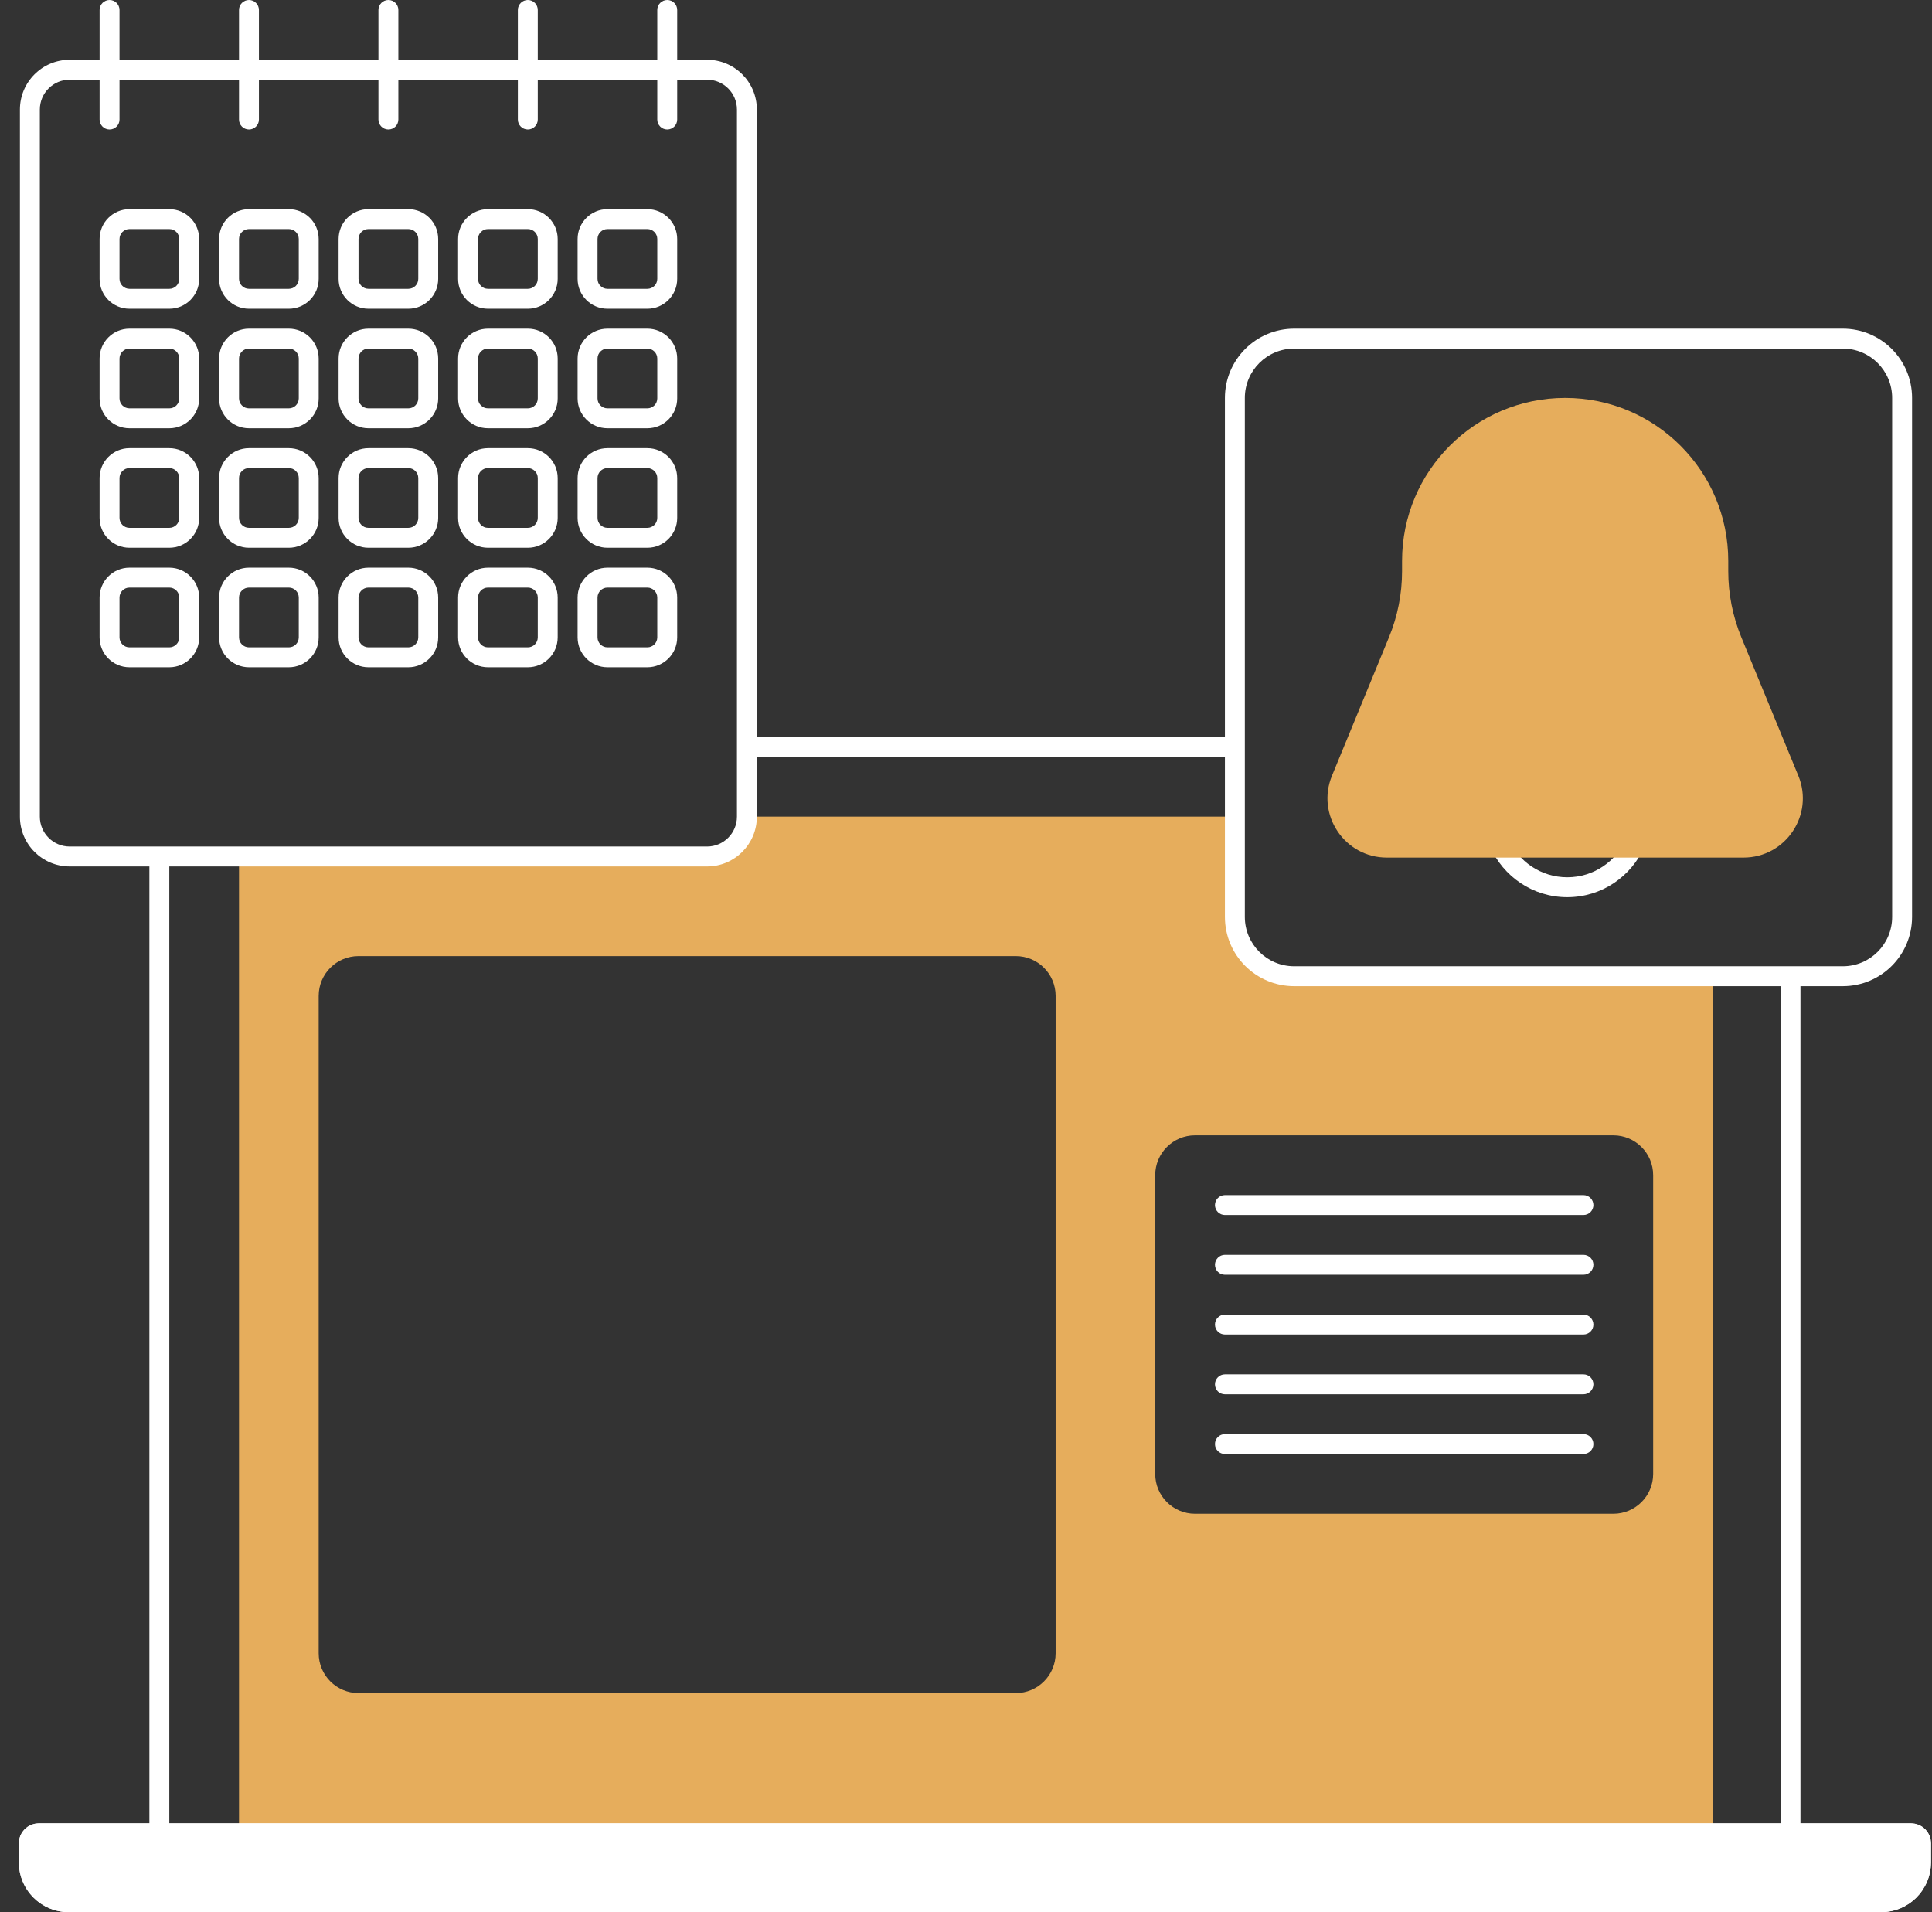 <?xml version="1.0" encoding="UTF-8"?> <svg xmlns="http://www.w3.org/2000/svg" width="97" height="96" viewBox="0 0 97 96" fill="none"><rect x="0" y="0" width="97" height="96" fill="#333333" stroke="none"/> <path fill-rule="evenodd" clip-rule="evenodd" d="M12 43V92H86V49H64.5C63.122 48.408 62.525 47.904 62 46.5V41H37.5C37.368 41.713 37.078 42.136 35.5 43H12ZM18 48C16.895 48 16 48.895 16 50V83C16 84.105 16.895 85 18 85H51C52.105 85 53 84.105 53 83V50C53 48.895 52.105 48 51 48H18ZM60 57C58.895 57 58 57.895 58 59V74C58 75.105 58.895 76 60 76H81C82.105 76 83 75.105 83 74V59C83 57.895 82.105 57 81 57H60Z" fill="#E6AD5C"></path> <path d="M8 92.043H89.897H95.948C96.224 92.043 96.448 92.266 96.448 92.543V93.5C96.448 94.605 95.553 95.5 94.448 95.5H3.448C2.344 95.5 1.448 94.605 1.448 93.5V92.543C1.448 92.266 1.672 92.043 1.948 92.043H8Z" fill="white" stroke="white"></path> <path d="M75.733 42.111C75.623 41.858 75.328 41.742 75.075 41.853C74.822 41.963 74.706 42.258 74.817 42.511L75.733 42.111ZM82.558 42.511C82.669 42.258 82.553 41.963 82.3 41.853C82.047 41.742 81.752 41.858 81.642 42.111L82.558 42.511ZM5 6C5 6.276 5.224 6.5 5.5 6.5C5.776 6.5 6 6.276 6 6H5ZM6 0.5C6 0.224 5.776 0 5.5 0C5.224 0 5 0.224 5 0.5H6ZM12 6C12 6.276 12.224 6.5 12.5 6.5C12.776 6.5 13 6.276 13 6H12ZM13 0.5C13 0.224 12.776 0 12.5 0C12.224 0 12 0.224 12 0.5H13ZM19 6C19 6.276 19.224 6.5 19.5 6.5C19.776 6.5 20 6.276 20 6H19ZM20 0.5C20 0.224 19.776 0 19.5 0C19.224 0 19 0.224 19 0.5H20ZM26 6C26 6.276 26.224 6.5 26.5 6.5C26.776 6.5 27 6.276 27 6H26ZM27 0.5C27 0.224 26.776 0 26.5 0C26.224 0 26 0.224 26 0.5H27ZM33 6C33 6.276 33.224 6.5 33.5 6.5C33.776 6.5 34 6.276 34 6H33ZM34 0.5C34 0.224 33.776 0 33.5 0C33.224 0 33 0.224 33 0.5H34ZM61.5 63C61.224 63 61 63.224 61 63.5C61 63.776 61.224 64 61.5 64V63ZM79.5 64C79.776 64 80 63.776 80 63.5C80 63.224 79.776 63 79.5 63V64ZM61.5 60C61.224 60 61 60.224 61 60.5C61 60.776 61.224 61 61.5 61V60ZM79.5 61C79.776 61 80 60.776 80 60.5C80 60.224 79.776 60 79.5 60V61ZM61.5 66C61.224 66 61 66.224 61 66.5C61 66.776 61.224 67 61.5 67V66ZM79.5 67C79.776 67 80 66.776 80 66.5C80 66.224 79.776 66 79.5 66V67ZM61.5 69C61.224 69 61 69.224 61 69.5C61 69.776 61.224 70 61.5 70V69ZM79.5 70C79.776 70 80 69.776 80 69.5C80 69.224 79.776 69 79.5 69V70ZM61.5 72C61.224 72 61 72.224 61 72.5C61 72.776 61.224 73 61.5 73V72ZM79.5 73C79.776 73 80 72.776 80 72.5C80 72.224 79.776 72 79.5 72V73ZM78.687 44.044C77.367 44.044 76.231 43.25 75.733 42.111L74.817 42.511C75.468 44.001 76.955 45.044 78.687 45.044V44.044ZM81.642 42.111C81.144 43.25 80.008 44.044 78.687 44.044V45.044C80.419 45.044 81.907 44.001 82.558 42.511L81.642 42.111ZM64.978 17.5H92.522V16.5H64.978V17.5ZM95 19.978V46.033H96V19.978H95ZM64.978 48.511C63.609 48.511 62.5 47.402 62.5 46.033H61.5C61.5 47.954 63.057 49.511 64.978 49.511V48.511ZM95 46.033C95 47.402 93.891 48.511 92.522 48.511V49.511C94.443 49.511 96 47.954 96 46.033H95ZM92.522 17.5C93.891 17.5 95 18.609 95 19.978H96C96 18.057 94.443 16.5 92.522 16.5V17.5ZM64.978 16.5C63.057 16.5 61.5 18.057 61.5 19.978H62.5C62.5 18.609 63.609 17.5 64.978 17.5V16.5ZM3.5 4H35.5V3H3.5V4ZM2 41V5.5H1V41H2ZM3.5 42.5C2.671 42.5 2 41.828 2 41H1C1 42.381 2.119 43.5 3.5 43.5V42.5ZM37 41C37 41.828 36.328 42.5 35.5 42.5V43.5C36.881 43.5 38 42.381 38 41H37ZM35.5 4C36.328 4 37 4.672 37 5.5H38C38 4.119 36.881 3 35.5 3V4ZM3.5 3C2.119 3 1 4.119 1 5.5H2C2 4.672 2.671 4 3.5 4V3ZM6 6V0.5H5V6H6ZM13 6V0.5H12V6H13ZM20 6V0.5H19V6H20ZM27 6V0.5H26V6H27ZM34 6V0.5H33V6H34ZM6.5 11.5H8.5V10.5H6.5V11.5ZM9 12V14H10V12H9ZM8.5 14.5H6.5V15.5H8.5V14.5ZM6 14V12H5V14H6ZM6.5 14.5C6.224 14.5 6 14.276 6 14H5C5 14.828 5.671 15.5 6.5 15.5V14.5ZM9 14C9 14.276 8.776 14.5 8.5 14.5V15.5C9.328 15.5 10 14.828 10 14H9ZM8.5 11.5C8.776 11.5 9 11.724 9 12H10C10 11.172 9.328 10.5 8.5 10.5V11.5ZM6.5 10.5C5.671 10.5 5 11.172 5 12H6C6 11.724 6.224 11.5 6.5 11.5V10.5ZM12.5 11.5H14.5V10.5H12.5V11.5ZM15 12V14H16V12H15ZM14.5 14.5H12.5V15.5H14.5V14.5ZM12 14V12H11V14H12ZM12.5 14.5C12.224 14.5 12 14.276 12 14H11C11 14.828 11.671 15.5 12.5 15.5V14.5ZM15 14C15 14.276 14.776 14.5 14.5 14.5V15.5C15.328 15.5 16 14.828 16 14H15ZM14.5 11.5C14.776 11.5 15 11.724 15 12H16C16 11.172 15.328 10.5 14.5 10.5V11.5ZM12.5 10.5C11.671 10.5 11 11.172 11 12H12C12 11.724 12.224 11.5 12.5 11.5V10.5ZM18.5 11.5H20.5V10.5H18.5V11.5ZM21 12V14H22V12H21ZM20.5 14.5H18.5V15.5H20.5V14.5ZM18 14V12H17V14H18ZM18.5 14.5C18.224 14.5 18 14.276 18 14H17C17 14.828 17.672 15.5 18.5 15.5V14.5ZM21 14C21 14.276 20.776 14.5 20.5 14.5V15.5C21.328 15.5 22 14.828 22 14H21ZM20.5 11.5C20.776 11.5 21 11.724 21 12H22C22 11.172 21.328 10.5 20.5 10.5V11.5ZM18.5 10.5C17.672 10.5 17 11.172 17 12H18C18 11.724 18.224 11.5 18.5 11.5V10.5ZM24.5 11.5H26.5V10.5H24.5V11.5ZM27 12V14H28V12H27ZM26.5 14.5H24.5V15.5H26.5V14.5ZM24 14V12H23V14H24ZM24.5 14.5C24.224 14.5 24 14.276 24 14H23C23 14.828 23.672 15.5 24.5 15.5V14.5ZM27 14C27 14.276 26.776 14.5 26.5 14.5V15.5C27.328 15.5 28 14.828 28 14H27ZM26.5 11.5C26.776 11.5 27 11.724 27 12H28C28 11.172 27.328 10.5 26.5 10.5V11.5ZM24.5 10.5C23.672 10.5 23 11.172 23 12H24C24 11.724 24.224 11.5 24.5 11.5V10.5ZM30.5 11.5H32.5V10.5H30.5V11.5ZM33 12V14H34V12H33ZM32.5 14.5H30.5V15.5H32.5V14.5ZM30 14V12H29V14H30ZM30.5 14.5C30.224 14.5 30 14.276 30 14H29C29 14.828 29.672 15.5 30.5 15.5V14.5ZM33 14C33 14.276 32.776 14.5 32.5 14.5V15.5C33.328 15.5 34 14.828 34 14H33ZM32.5 11.5C32.776 11.5 33 11.724 33 12H34C34 11.172 33.328 10.5 32.5 10.5V11.5ZM30.5 10.5C29.672 10.5 29 11.172 29 12H30C30 11.724 30.224 11.5 30.5 11.5V10.5ZM6.5 17.5H8.5V16.5H6.5V17.5ZM9 18V20H10V18H9ZM8.5 20.5H6.5V21.5H8.5V20.5ZM6 20V18H5V20H6ZM6.5 20.5C6.224 20.5 6 20.276 6 20H5C5 20.828 5.671 21.5 6.5 21.5V20.5ZM9 20C9 20.276 8.776 20.5 8.5 20.5V21.5C9.328 21.5 10 20.828 10 20H9ZM8.5 17.5C8.776 17.5 9 17.724 9 18H10C10 17.172 9.328 16.5 8.5 16.5V17.5ZM6.5 16.5C5.671 16.5 5 17.172 5 18H6C6 17.724 6.224 17.5 6.5 17.5V16.5ZM12.5 17.5H14.5V16.5H12.5V17.5ZM15 18V20H16V18H15ZM14.5 20.5H12.5V21.5H14.5V20.5ZM12 20V18H11V20H12ZM12.5 20.5C12.224 20.5 12 20.276 12 20H11C11 20.828 11.671 21.5 12.5 21.5V20.5ZM15 20C15 20.276 14.776 20.5 14.5 20.5V21.5C15.328 21.5 16 20.828 16 20H15ZM14.5 17.5C14.776 17.5 15 17.724 15 18H16C16 17.172 15.328 16.5 14.5 16.5V17.5ZM12.5 16.5C11.671 16.5 11 17.172 11 18H12C12 17.724 12.224 17.5 12.5 17.5V16.5ZM18.5 17.5H20.5V16.5H18.5V17.5ZM21 18V20H22V18H21ZM20.5 20.5H18.5V21.5H20.5V20.5ZM18 20V18H17V20H18ZM18.5 20.5C18.224 20.5 18 20.276 18 20H17C17 20.828 17.672 21.5 18.5 21.5V20.5ZM21 20C21 20.276 20.776 20.5 20.5 20.5V21.5C21.328 21.5 22 20.828 22 20H21ZM20.5 17.5C20.776 17.5 21 17.724 21 18H22C22 17.172 21.328 16.5 20.5 16.5V17.5ZM18.5 16.5C17.672 16.5 17 17.172 17 18H18C18 17.724 18.224 17.5 18.5 17.5V16.5ZM24.5 17.5H26.5V16.5H24.5V17.5ZM27 18V20H28V18H27ZM26.5 20.5H24.5V21.5H26.5V20.5ZM24 20V18H23V20H24ZM24.5 20.5C24.224 20.5 24 20.276 24 20H23C23 20.828 23.672 21.5 24.5 21.5V20.5ZM27 20C27 20.276 26.776 20.5 26.5 20.5V21.5C27.328 21.5 28 20.828 28 20H27ZM26.5 17.5C26.776 17.5 27 17.724 27 18H28C28 17.172 27.328 16.5 26.5 16.5V17.5ZM24.5 16.5C23.672 16.5 23 17.172 23 18H24C24 17.724 24.224 17.5 24.5 17.5V16.5ZM30.5 17.5H32.5V16.5H30.5V17.5ZM33 18V20H34V18H33ZM32.5 20.5H30.5V21.5H32.5V20.5ZM30 20V18H29V20H30ZM30.5 20.5C30.224 20.5 30 20.276 30 20H29C29 20.828 29.672 21.5 30.5 21.5V20.5ZM33 20C33 20.276 32.776 20.5 32.5 20.5V21.5C33.328 21.5 34 20.828 34 20H33ZM32.5 17.5C32.776 17.5 33 17.724 33 18H34C34 17.172 33.328 16.5 32.5 16.5V17.5ZM30.5 16.5C29.672 16.5 29 17.172 29 18H30C30 17.724 30.224 17.5 30.5 17.5V16.5ZM6.5 23.5H8.5V22.5H6.5V23.5ZM9 24V26H10V24H9ZM8.5 26.5H6.5V27.5H8.5V26.5ZM6 26V24H5V26H6ZM6.5 26.5C6.224 26.5 6 26.276 6 26H5C5 26.828 5.671 27.5 6.5 27.5V26.5ZM9 26C9 26.276 8.776 26.5 8.5 26.5V27.5C9.328 27.5 10 26.828 10 26H9ZM8.5 23.5C8.776 23.5 9 23.724 9 24H10C10 23.172 9.328 22.5 8.5 22.5V23.5ZM6.5 22.5C5.671 22.5 5 23.172 5 24H6C6 23.724 6.224 23.5 6.5 23.5V22.5ZM12.5 23.5H14.5V22.5H12.5V23.5ZM15 24V26H16V24H15ZM14.5 26.5H12.5V27.5H14.5V26.5ZM12 26V24H11V26H12ZM12.5 26.5C12.224 26.5 12 26.276 12 26H11C11 26.828 11.671 27.5 12.5 27.5V26.5ZM15 26C15 26.276 14.776 26.5 14.5 26.5V27.5C15.328 27.5 16 26.828 16 26H15ZM14.5 23.5C14.776 23.5 15 23.724 15 24H16C16 23.172 15.328 22.5 14.5 22.5V23.5ZM12.5 22.5C11.671 22.5 11 23.172 11 24H12C12 23.724 12.224 23.5 12.5 23.5V22.5ZM18.5 23.5H20.5V22.5H18.5V23.5ZM21 24V26H22V24H21ZM20.5 26.5H18.5V27.5H20.5V26.5ZM18 26V24H17V26H18ZM18.5 26.5C18.224 26.5 18 26.276 18 26H17C17 26.828 17.672 27.5 18.5 27.5V26.5ZM21 26C21 26.276 20.776 26.5 20.5 26.5V27.5C21.328 27.5 22 26.828 22 26H21ZM20.5 23.5C20.776 23.5 21 23.724 21 24H22C22 23.172 21.328 22.5 20.5 22.5V23.5ZM18.5 22.5C17.672 22.5 17 23.172 17 24H18C18 23.724 18.224 23.5 18.5 23.5V22.5ZM24.5 23.5H26.5V22.5H24.5V23.5ZM27 24V26H28V24H27ZM26.5 26.5H24.5V27.5H26.5V26.5ZM24 26V24H23V26H24ZM24.5 26.5C24.224 26.5 24 26.276 24 26H23C23 26.828 23.672 27.5 24.5 27.5V26.5ZM27 26C27 26.276 26.776 26.5 26.5 26.5V27.5C27.328 27.5 28 26.828 28 26H27ZM26.5 23.5C26.776 23.5 27 23.724 27 24H28C28 23.172 27.328 22.5 26.5 22.5V23.5ZM24.5 22.5C23.672 22.5 23 23.172 23 24H24C24 23.724 24.224 23.5 24.5 23.5V22.5ZM30.5 23.5H32.5V22.5H30.5V23.5ZM33 24V26H34V24H33ZM32.5 26.5H30.5V27.5H32.5V26.5ZM30 26V24H29V26H30ZM30.5 26.5C30.224 26.5 30 26.276 30 26H29C29 26.828 29.672 27.5 30.5 27.5V26.5ZM33 26C33 26.276 32.776 26.5 32.5 26.5V27.5C33.328 27.5 34 26.828 34 26H33ZM32.5 23.5C32.776 23.5 33 23.724 33 24H34C34 23.172 33.328 22.5 32.5 22.5V23.5ZM30.5 22.5C29.672 22.5 29 23.172 29 24H30C30 23.724 30.224 23.5 30.5 23.5V22.5ZM6.5 29.5H8.5V28.5H6.5V29.5ZM9 30V32H10V30H9ZM8.5 32.5H6.5V33.5H8.5V32.5ZM6 32V30H5V32H6ZM6.5 32.5C6.224 32.5 6 32.276 6 32H5C5 32.828 5.671 33.5 6.5 33.5V32.5ZM9 32C9 32.276 8.776 32.5 8.5 32.5V33.5C9.328 33.5 10 32.828 10 32H9ZM8.5 29.5C8.776 29.5 9 29.724 9 30H10C10 29.172 9.328 28.5 8.5 28.5V29.5ZM6.5 28.5C5.671 28.5 5 29.172 5 30H6C6 29.724 6.224 29.5 6.5 29.5V28.5ZM12.5 29.5H14.5V28.5H12.5V29.5ZM15 30V32H16V30H15ZM14.5 32.5H12.5V33.5H14.5V32.5ZM12 32V30H11V32H12ZM12.5 32.5C12.224 32.5 12 32.276 12 32H11C11 32.828 11.671 33.5 12.5 33.5V32.5ZM15 32C15 32.276 14.776 32.5 14.5 32.5V33.5C15.328 33.5 16 32.828 16 32H15ZM14.5 29.5C14.776 29.5 15 29.724 15 30H16C16 29.172 15.328 28.5 14.5 28.5V29.5ZM12.5 28.5C11.671 28.5 11 29.172 11 30H12C12 29.724 12.224 29.5 12.5 29.5V28.5ZM18.5 29.5H20.5V28.5H18.5V29.5ZM21 30V32H22V30H21ZM20.5 32.5H18.5V33.5H20.5V32.5ZM18 32V30H17V32H18ZM18.5 32.5C18.224 32.5 18 32.276 18 32H17C17 32.828 17.672 33.5 18.5 33.5V32.5ZM21 32C21 32.276 20.776 32.5 20.5 32.5V33.5C21.328 33.5 22 32.828 22 32H21ZM20.5 29.5C20.776 29.5 21 29.724 21 30H22C22 29.172 21.328 28.5 20.5 28.5V29.5ZM18.5 28.5C17.672 28.5 17 29.172 17 30H18C18 29.724 18.224 29.5 18.5 29.5V28.5ZM24.5 29.5H26.5V28.5H24.5V29.5ZM27 30V32H28V30H27ZM26.5 32.5H24.5V33.5H26.5V32.5ZM24 32V30H23V32H24ZM24.5 32.5C24.224 32.5 24 32.276 24 32H23C23 32.828 23.672 33.5 24.5 33.5V32.5ZM27 32C27 32.276 26.776 32.5 26.5 32.5V33.5C27.328 33.5 28 32.828 28 32H27ZM26.5 29.5C26.776 29.5 27 29.724 27 30H28C28 29.172 27.328 28.5 26.5 28.5V29.5ZM24.5 28.5C23.672 28.5 23 29.172 23 30H24C24 29.724 24.224 29.5 24.5 29.5V28.5ZM30.5 29.5H32.5V28.5H30.5V29.5ZM33 30V32H34V30H33ZM32.5 32.5H30.5V33.5H32.5V32.5ZM30 32V30H29V32H30ZM30.5 32.5C30.224 32.5 30 32.276 30 32H29C29 32.828 29.672 33.5 30.5 33.5V32.5ZM33 32C33 32.276 32.776 32.5 32.5 32.5V33.5C33.328 33.5 34 32.828 34 32H33ZM32.5 29.5C32.776 29.5 33 29.724 33 30H34C34 29.172 33.328 28.5 32.5 28.5V29.5ZM30.5 28.5C29.672 28.5 29 29.172 29 30H30C30 29.724 30.224 29.5 30.5 29.5V28.5ZM89.896 91.542H8V92.542H89.896V91.542ZM89.896 92.542H95.948V91.542H89.896V92.542ZM95.948 92.542V93.5H96.948V92.542H95.948ZM94.448 95H3.448V96H94.448V95ZM1.948 93.5V92.542H0.948V93.5H1.948ZM1.948 92.542H8V91.542H1.948V92.542ZM1.948 92.542V91.542C1.396 91.542 0.948 91.99 0.948 92.542H1.948ZM95.948 92.542H96.948C96.948 91.99 96.5 91.542 95.948 91.542V92.542ZM95.948 93.5C95.948 94.328 95.276 95 94.448 95V96C95.829 96 96.948 94.881 96.948 93.5H95.948ZM3.448 95C2.62 95 1.948 94.328 1.948 93.5H0.948C0.948 94.881 2.067 96 3.448 96V95ZM61.5 64H79.5V63H61.5V64ZM61.5 61H79.5V60H61.5V61ZM61.5 67H79.5V66H61.5V67ZM61.5 70H79.5V69H61.5V70ZM61.5 73H79.5V72H61.5V73ZM8.5 92.042V43H7.5V92.042H8.5ZM35.5 42.5H8V43.5H35.5V42.5ZM8 42.5H3.5V43.5H8V42.5ZM37 5.5V37.5H38V5.5H37ZM37 37.5V41H38V37.5H37ZM37.5 38H62V37H37.5V38ZM62.5 46.033V37.5H61.5V46.033H62.5ZM62.5 37.5V19.978H61.5V37.5H62.5ZM89.396 49.011V92.042H90.396V49.011H89.396ZM92.522 48.511H89.896V49.511H92.522V48.511ZM89.896 48.511H64.978V49.511H89.896V48.511Z" fill="white"></path> <path d="M70.393 28.166V28.678C70.393 29.815 70.171 30.941 69.738 31.991L66.875 38.944C66.068 40.904 67.509 43.055 69.629 43.055H87.536C89.655 43.055 91.096 40.904 90.289 38.944L87.426 31.991C86.994 30.941 86.771 29.815 86.771 28.678V28.166C86.771 23.644 83.105 19.977 78.582 19.977C74.059 19.977 70.393 23.644 70.393 28.166Z" fill="#E6AD5C"></path> </svg> 